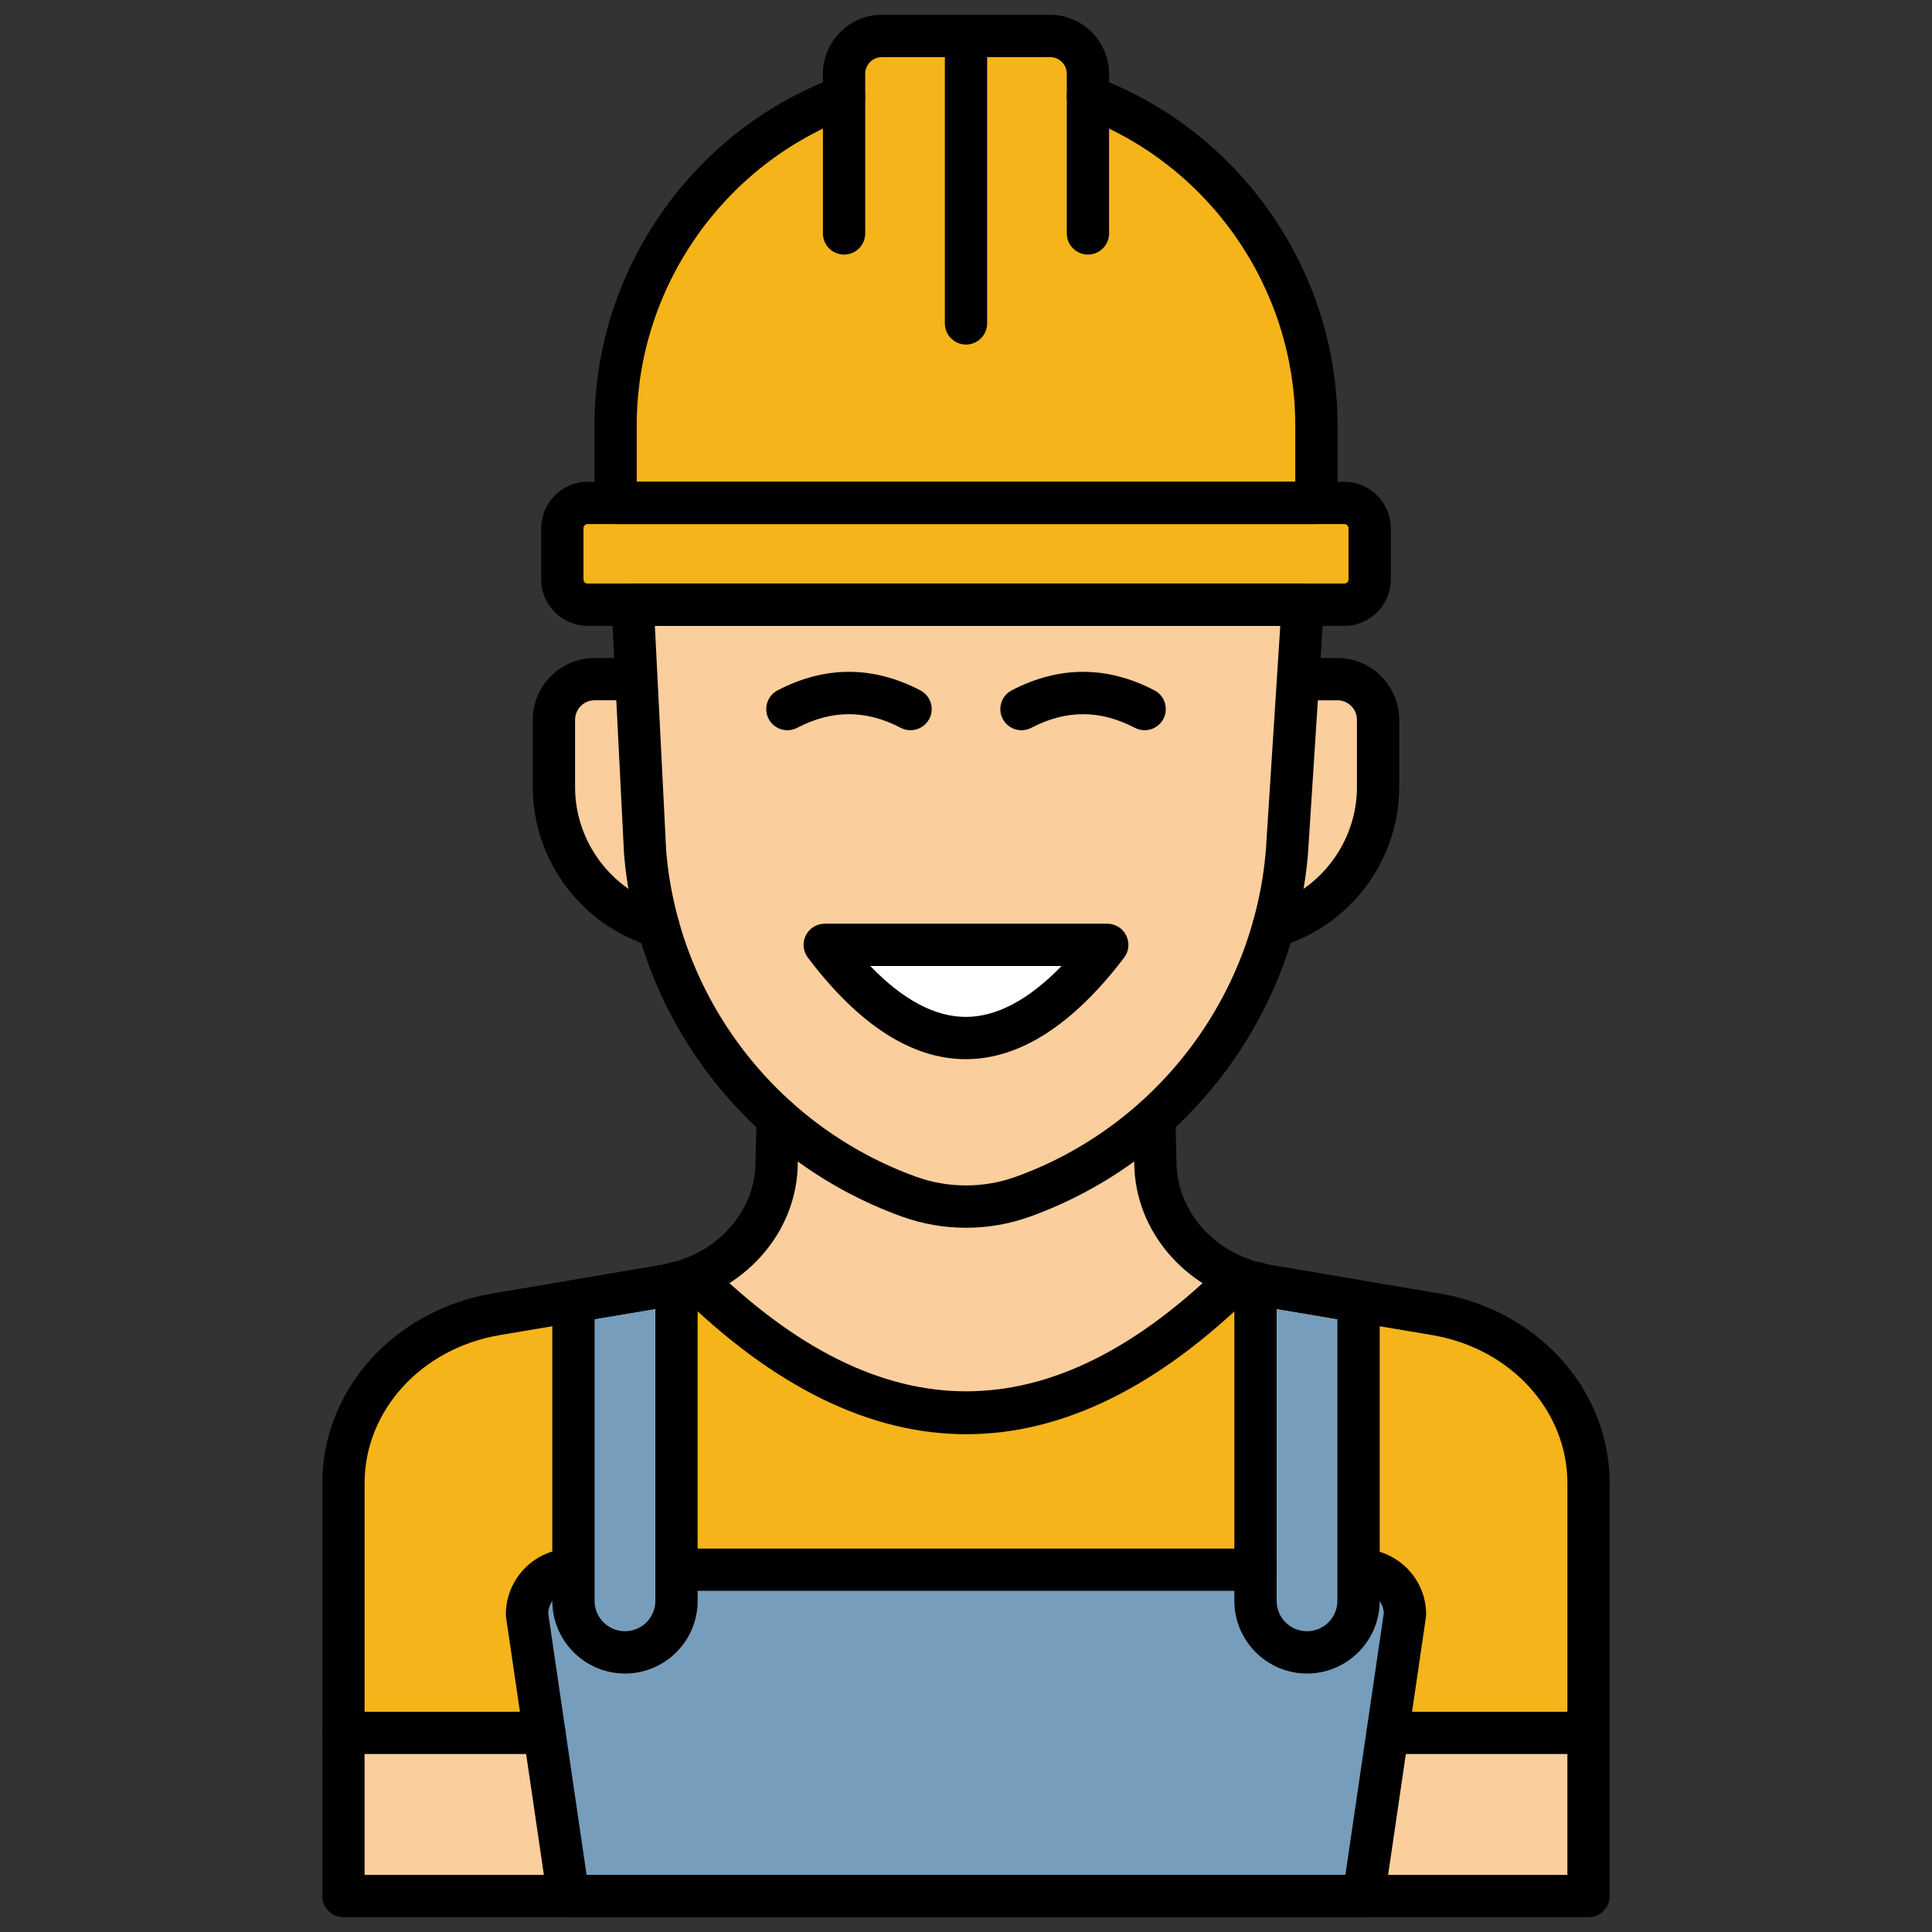 <svg xmlns="http://www.w3.org/2000/svg" height="512" viewBox="0 0 256 256" width="512"><rect x="0" y="0" width="256" height="256" fill="#333333" stroke="none"/><g transform="matrix(.72 0 0 .72 128 128)"><g fill="none" stroke-miterlimit="10" stroke-width="0" transform="matrix(3.89 0 0 3.89 -175.05 -175.05)"><path d="m62.898 27.908h-35.796c-.662 0-1.199-.537-1.199-1.199v-2.418c0-.662.537-1.199 1.199-1.199h35.795c.662 0 1.199.537 1.199 1.199v2.418c.001.662-.536 1.199-1.198 1.199z" fill="#f5b41a"></path><path d="m50.768 3.871v-1.079c0-.99-.802-1.792-1.792-1.792h-7.952c-.99 0-1.792.802-1.792 1.792v1.079c-6.311 2.343-10.809 8.418-10.809 15.544v3.677h33.154v-3.677c0-7.126-4.498-13.201-10.809-15.544z" fill="#f5b41a"></path><path d="m53.91 52.205.047 2.059c0 2.883 2.236 5.354 5.313 5.872l7.951 1.339c4.188.705 7.231 4.068 7.231 7.992v19.533h-29.452-29.453v-19.533c0-3.923 3.043-7.286 7.231-7.992l7.951-1.339c3.077-.518 5.313-2.989 5.313-5.872l.05-2.059z" fill="#fbce9d"></path><path d="m60.934 27.908-.753 11.714c-.619 7.402-5.494 13.765-12.48 16.289-.873.315-1.787.473-2.701.473-.914 0-1.828-.158-2.701-.473-6.986-2.524-11.861-8.887-12.48-16.289l-.59-11.714z" fill="#fbce9d"></path><path d="m42.375 33.845c-.156 0-.314-.036-.461-.113-1.649-.86-3.253-.86-4.902 0-.489.255-1.093.066-1.349-.424-.255-.49-.065-1.094.424-1.349 2.24-1.168 4.512-1.168 6.752 0 .49.255.68.859.424 1.349-.179.341-.528.537-.888.537z" fill="#000"></path><path d="m53.451 33.845c-.155 0-.313-.036-.462-.113-1.647-.86-3.252-.861-4.901 0-.494.257-1.095.065-1.35-.424-.255-.49-.065-1.094.424-1.349 2.241-1.168 4.514-1.167 6.753 0 .489.255.679.859.424 1.349-.179.341-.527.537-.888.537z" fill="#000"></path><path d="m57.907 59.761c.431.168.887.295 1.363.375l7.951 1.339c4.188.705 7.231 4.068 7.231 7.992v11.814h-29.452-29.453v-11.814c0-3.923 3.043-7.286 7.231-7.992l7.951-1.339c.476-.08.933-.207 1.364-.375l-.002-.005c8.634 8.506 17.24 8.479 25.818 0z" fill="#f5b41a"></path><path d="m30.445 43.121c-2.854-.83-4.94-3.465-4.94-6.587v-3.181c0-1.063.862-1.925 1.925-1.925h1.893z" fill="#fbce9d"></path><path d="m60.75 31.428h1.82c1.063 0 1.925.862 1.925 1.925v3.179c0 3.123-2.087 5.758-4.942 6.589z" fill="#fbce9d"></path><path d="m51.684 44c-4.456 5.857-8.912 5.898-13.369 0z" fill="#fff"></path><path d="m26.428 73.562h-.082c-1.168 0-2.114.947-2.114 2.114l1.955 13.324h37.626l1.956-13.324c0-1.168-.947-2.114-2.114-2.114h-.082-4.877-27.39z" fill="#779dbc"></path><path d="m63.572 60.861-4.301-.725c-.199-.034-.384-.097-.575-.146v15.045c0 1.347 1.092 2.438 2.438 2.438 1.347 0 2.438-1.092 2.438-2.438z" fill="#779dbc"></path><path d="m31.305 59.99c-.192.049-.376.113-.575.146l-4.301.725v14.174c0 1.347 1.092 2.438 2.438 2.438 1.347 0 2.438-1.092 2.438-2.438z" fill="#779dbc"></path><g fill="#000"><path d="m44.989 49.408c-.003 0-.006 0-.01 0-2.544-.004-5.055-1.621-7.461-4.805-.229-.303-.267-.709-.097-1.049.168-.339.515-.554.894-.554h13.369c.38 0 .728.215.896.556.169.341.131.748-.1 1.05-2.424 3.186-4.945 4.802-7.491 4.802zm-4.518-4.408c1.541 1.597 3.053 2.405 4.512 2.408h.006c1.461 0 2.981-.809 4.532-2.408z"></path><path d="m30.445 44.122c-.092 0-.187-.013-.28-.04-3.333-.969-5.661-4.072-5.661-7.547v-3.181c0-1.613 1.313-2.925 2.925-2.925h1.893c.552 0 1 .448 1 1s-.448 1-1 1h-1.892c-.51 0-.925.415-.925.925v3.181c0 2.59 1.735 4.904 4.219 5.626.53.154.835.709.681 1.24-.127.436-.526.721-.96.721z"></path><path d="m59.554 44.122c-.434 0-.833-.284-.96-.721-.154-.53.15-1.085.681-1.24 2.485-.723 4.221-3.037 4.221-5.628v-3.179c0-.51-.415-.925-.925-.925h-1.82c-.553 0-1-.448-1-1s.447-1 1-1h1.82c1.612 0 2.925 1.313 2.925 2.925v3.179c0 3.475-2.328 6.58-5.662 7.549-.095.026-.188.04-.28.04z"></path><path d="m62.897 28.908h-35.794c-1.213 0-2.2-.986-2.2-2.199v-2.418c0-1.213.987-2.199 2.2-2.199h35.795c1.213 0 2.199.986 2.199 2.199v2.418c0 1.213-.987 2.199-2.2 2.199zm-35.794-4.816c-.11 0-.2.089-.2.199v2.418c0 .11.089.199.2.199h35.795c.109 0 .199-.089.199-.199v-2.418c0-.11-.09-.199-.199-.199z"></path><path d="m61.577 24.092h-33.154c-.552 0-1-.448-1-1v-3.677c0-7.079 4.315-13.511 10.809-16.224v-.399c0-1.54 1.252-2.792 2.792-2.792h7.953c1.539 0 2.792 1.252 2.792 2.792v.399c6.493 2.713 10.809 9.146 10.809 16.224v3.677c-.001.552-.448 1-1.001 1zm-32.154-2h31.154v-2.677c0-6.481-4.082-12.351-10.156-14.606-.393-.146-.652-.52-.652-.938v-1.079c0-.437-.356-.792-.792-.792h-7.953c-.437 0-.792.355-.792.792v1.079c0 .418-.26.792-.652.938-6.075 2.255-10.157 8.125-10.157 14.606z"></path><path d="m39.232 11.343c-.552 0-1-.448-1-1v-6.472c0-.552.448-1 1-1s1 .448 1 1v6.472c0 .552-.448 1-1 1z"></path><path d="m50.769 11.343c-.553 0-1-.448-1-1v-6.472c0-.552.447-1 1-1s1 .448 1 1v6.472c0 .552-.448 1-1 1z"></path><path d="m45 15.599c-.552 0-1-.448-1-1v-13.599c0-.552.448-1 1-1s1 .448 1 1v13.599c0 .552-.448 1-1 1z"></path><path d="m45 57.384c-1.041 0-2.064-.179-3.041-.532-7.331-2.648-12.487-9.379-13.137-17.146l-.591-11.747c-.014-.273.085-.541.274-.739.189-.199.451-.311.725-.311h31.705c.276 0 .54.114.729.316s.286.473.269.748l-.753 11.713c-.651 7.787-5.808 14.518-13.139 17.166-.978.353-2.001.532-3.041.532zm-14.719-28.476.536 10.663c.583 6.958 5.224 13.016 11.821 15.399 1.516.548 3.205.548 4.723 0 6.598-2.384 11.239-8.441 11.824-15.433l.683-10.63h-29.587z"></path><path d="m58.695 74.562h-27.39c-.552 0-1-.447-1-1s.448-1 1-1h27.391c.553 0 1 .447 1 1s-.448 1-1.001 1z"></path><path d="m63.813 90h-37.626c-.496 0-.917-.364-.989-.854l-1.956-13.324c-.007-.049-.011-.097-.011-.146 0-1.717 1.397-3.114 3.115-3.114.552 0 1.041.447 1.041 1s-.406 1-.958 1h-.083c-.594 0-1.081.467-1.113 1.053l1.817 12.385h35.899l1.817-12.386c-.032-.586-.519-1.053-1.112-1.053-.553 0-1.041-.447-1.041-1s.406-1 .959-1c1.799 0 3.196 1.397 3.196 3.114 0 .049-.004.097-.011.146l-1.955 13.324c-.072.491-.492.855-.989.855z"></path><path d="m61.134 78.473c-1.896 0-3.438-1.543-3.438-3.438v-15.045c0-.309.143-.601.387-.79s.565-.258.86-.179l.211.058c.092.026.185.054.281.07l4.304.725c.481.081.834.498.834.986v14.174c-.001 1.896-1.544 3.439-3.439 3.439zm-1.439-17.251v13.813c0 .793.646 1.438 1.438 1.438s1.438-.646 1.438-1.438v-13.329z"></path><path d="m28.866 78.473c-1.896 0-3.438-1.543-3.438-3.438v-14.175c0-.488.353-.905.834-.986l4.301-.725c.099-.017.191-.044.284-.07l.21-.058c.298-.079.616-.012.86.179.244.189.387.481.387.79v15.044c.001 1.896-1.542 3.439-3.438 3.439zm-1.438-16.767v13.328c0 .793.645 1.438 1.438 1.438s1.438-.646 1.438-1.438v-13.812z"></path><path d="m74.452 90h-58.905c-.552 0-1-.447-1-1v-19.533c0-4.415 3.392-8.19 8.065-8.978l7.951-1.34c2.595-.437 4.479-2.491 4.479-4.885l.05-2.084c.014-.552.486-.962 1.024-.976.552.014.989.472.975 1.024l-.05 2.06c0 3.35-2.585 6.233-6.146 6.833l-7.951 1.34c-3.707.624-6.397 3.57-6.397 7.005v18.534h56.905v-18.533c0-3.436-2.69-6.381-6.396-7.005l-7.951-1.34c-3.563-.6-6.147-3.483-6.147-6.857l-.047-2.037c-.013-.552.425-1.01.978-1.022h.022c.542 0 .987.433 1 .978l.047 2.06c0 2.416 1.884 4.471 4.479 4.907l7.951 1.34c4.673.787 8.064 4.563 8.064 8.978v19.531c0 .553-.447 1-1 1z"></path><path d="m45.011 67.151c-4.548 0-9.099-2.228-13.622-6.684-.394-.387-.398-1.021-.011-1.414.388-.394 1.021-.397 1.414-.01 8.227 8.103 16.214 8.105 24.414.001.394-.39 1.025-.384 1.414.008.389.393.385 1.026-.008 1.414-4.508 4.457-9.053 6.685-13.601 6.685z"></path><path d="m25.054 82.281h-9.506c-.552 0-1-.447-1-1s.448-1 1-1h9.506c.552 0 1 .447 1 1s-.448 1-1 1z"></path><path d="m74.452 82.281h-9.506c-.553 0-1-.447-1-1s.447-1 1-1h9.506c.553 0 1 .447 1 1s-.447 1-1 1z"></path></g></g></g></svg>